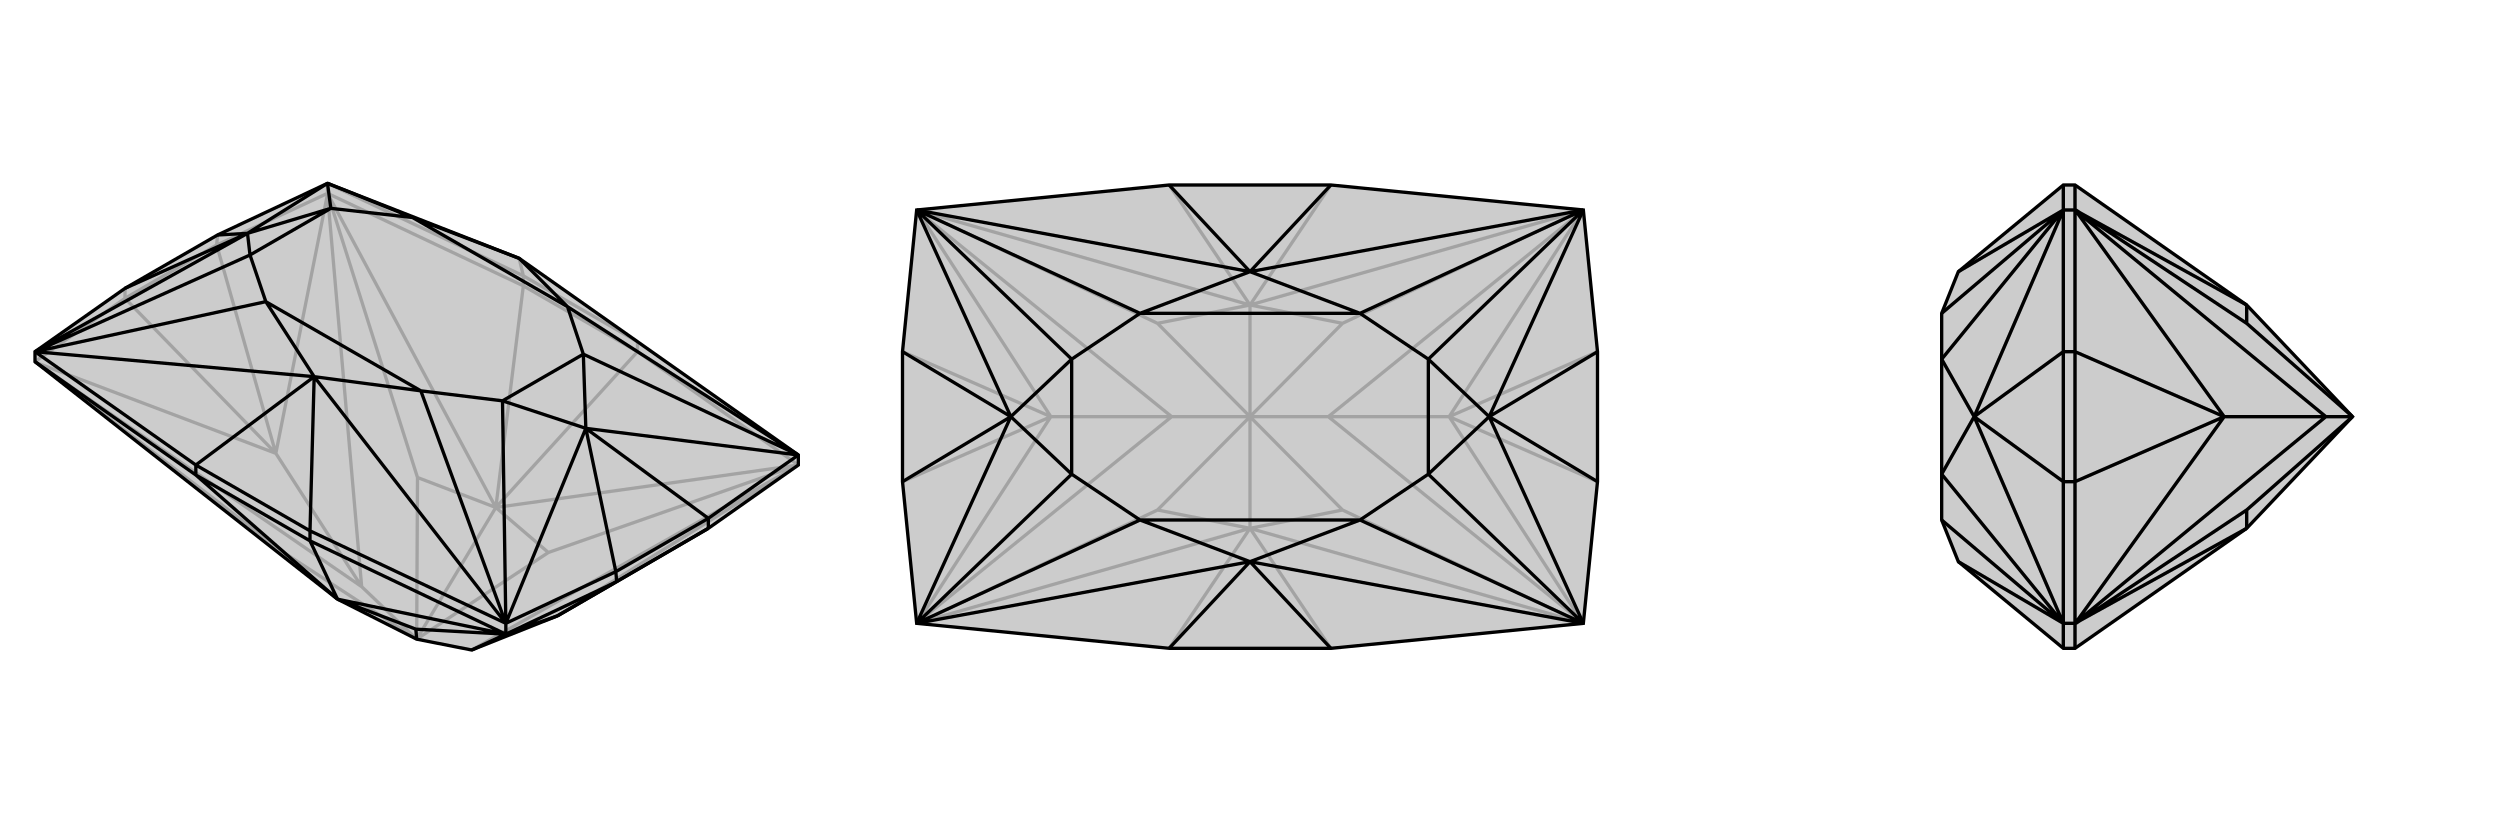 <svg xmlns="http://www.w3.org/2000/svg" viewBox="0 0 3000 1000">
    <g stroke="currentColor" stroke-width="4" fill="none" transform="translate(0 4)">
        <path fill="currentColor" stroke="none" fill-opacity=".2" d="M958,554L958,542L623,306L393,216L261,278L150,342L42,418L42,430L405,715L500,763L566,776L669,735L850,630z" />
<path stroke-opacity=".2" d="M150,354L150,342M260,290L261,278M628,339L628,327M393,228L393,216M765,418L765,406M765,418L628,339M765,418L958,554M765,418L595,605M628,339L393,228M628,339L595,605M260,290L393,228M150,354L42,430M958,554L595,605M958,554L958,554M595,605L393,228M393,228L393,228M42,430L42,430M958,554L957,555M958,554L658,659M393,228L393,229M393,228L501,569M42,430L43,431M42,430L342,660M500,763L434,700M595,605L658,659M500,763L658,659M595,605L501,569M500,763L501,569M595,605L500,763M405,715L342,660M500,763L342,660M957,555L669,735M957,555L566,776M393,229L331,540M393,229L434,700M43,431L331,540M43,431L434,700M434,700L331,540M260,290L150,354M260,290L331,540M150,354L331,540M628,327L765,406M628,327L393,216M628,327L623,306" />
<path d="M958,554L958,542L623,306L393,216L261,278L150,342L42,418L42,430L405,715L500,763L566,776L669,735L850,630z" />
<path d="M740,694L739,682M850,630L850,618M372,645L372,633M607,757L607,744M235,566L235,554M372,645L235,566M372,645L607,757M372,645L405,715M235,566L42,430M235,566L405,715M740,694L607,757M607,757L405,715M607,757L607,757M607,757L607,757M607,757L499,751M405,715L499,751M500,763L499,751M607,757L669,735M607,757L566,776M740,694L850,630M740,694L669,735M372,633L235,554M372,633L607,744M372,633L377,448M235,554L42,418M235,554L377,448M377,448L607,744M377,448L42,418M739,682L850,618M623,306L681,364M623,306L495,257M377,448L505,465M377,448L319,358M958,542L681,364M607,744L505,465M42,418L319,358M393,216L495,257M850,618L958,542M850,618L703,510M739,682L607,744M739,682L703,510M150,342L297,276M261,278L297,276M681,364L495,257M505,465L319,358M681,364L700,421M505,465L603,477M319,358L300,302M495,257L397,246M958,542L700,421M958,542L703,510M607,744L603,477M607,744L703,510M42,418L300,302M42,418L297,276M393,216L397,246M393,216L297,276M700,421L603,477M703,510L700,421M703,510L603,477M300,302L397,246M297,276L300,302M297,276L397,246" />
    </g>
    <g stroke="currentColor" stroke-width="4" fill="none" transform="translate(1000 0)">
        <path fill="currentColor" stroke="none" fill-opacity=".2" d="M597,222L900,252L917,422L917,578L900,748L597,778L403,778L100,748L83,578L83,422L100,252L403,222z" />
<path stroke-opacity=".2" d="M597,778L500,634M597,222L500,366M403,222L500,366M403,778L500,634M900,748L500,634M900,748L899,748M900,252L500,366M900,252L899,252M500,366L100,252M100,252L101,252M500,634L100,748M100,748L101,748M899,748L899,747M899,748L611,612M899,252L899,253M899,252L611,388M500,500L594,500M101,252L101,253M101,252L389,388M101,748L101,747M101,748L389,612M500,500L406,500M500,634L611,612M500,500L611,612M500,366L611,388M500,500L611,388M500,366L389,388M500,500L389,388M500,366L500,500M500,634L389,612M500,500L389,612M500,634L500,500M899,747L739,500M899,747L594,500M899,253L739,500M899,253L594,500M594,500L739,500M101,253L261,500M101,253L406,500M101,747L261,500M101,747L406,500M406,500L261,500M917,578L739,500M917,422L739,500M83,422L261,500M83,578L261,500" />
<path d="M597,222L900,252L917,422L917,578L900,748L597,778L403,778L100,748L83,578L83,422L100,252L403,222z" />
<path d="M597,222L500,326M597,778L500,674M403,778L500,674M403,222L500,326M500,326L900,252M500,674L900,748M500,674L100,748M500,326L100,252M500,326L632,376M500,326L368,376M500,674L632,624M500,674L368,624M900,252L632,376M900,748L632,624M100,748L368,624M100,252L368,376M917,422L787,500M917,578L787,500M83,578L213,500M83,422L213,500M632,376L368,376M632,624L368,624M632,376L714,431M632,624L714,569M368,624L286,569M368,376L286,431M900,252L714,431M900,252L787,500M900,748L714,569M900,748L787,500M100,748L286,569M100,748L213,500M100,252L286,431M100,252L213,500M714,431L714,569M787,500L714,431M787,500L714,569M286,569L286,431M213,500L286,569M213,500L286,431" />
    </g>
    <g stroke="currentColor" stroke-width="4" fill="none" transform="translate(2000 0)">
        <path fill="currentColor" stroke="none" fill-opacity=".2" d="M696,634L823,500L696,366L490,222L476,222L350,326L330,376L330,431L330,569L330,624L350,674L476,778L490,778z" />
<path stroke-opacity=".2" d="M490,578L476,578M490,422L476,422M490,748L476,748M490,252L476,252M490,222L490,252M490,778L490,748M490,422L490,252M490,578L490,748M696,366L490,252M490,252L491,252M696,634L490,748M490,748L491,748M491,252L491,253M491,252L696,388M491,748L491,747M491,748L696,612M823,500L791,500M696,366L696,388M823,500L696,388M696,634L696,612M823,500L696,612M491,253L669,500M491,253L791,500M491,747L669,500M491,747L791,500M791,500L669,500M490,422L490,578M490,422L669,500M490,578L669,500M476,778L476,748M476,222L476,252M350,674L476,748M350,326L476,252M476,578L476,422M476,748L330,624M476,252L330,376M476,578L476,748M476,578L369,500M476,422L476,252M476,422L369,500M476,748L330,569M476,748L369,500M476,252L330,431M476,252L369,500M369,500L330,569M369,500L330,431" />
<path d="M696,634L823,500L696,366L490,222L476,222L350,326L330,376L330,431L330,569L330,624L350,674L476,778L490,778z" />
<path d="M490,578L476,578M490,422L476,422M490,748L476,748M490,252L476,252M490,778L490,748M490,222L490,252M490,578L490,748M490,422L490,252M490,748L696,634M490,748L491,748M490,252L696,366M490,252L491,252M491,748L491,747M491,748L696,612M491,252L491,253M491,252L696,388M823,500L791,500M696,634L696,612M823,500L696,612M696,366L696,388M823,500L696,388M491,747L669,500M491,747L791,500M491,253L669,500M491,253L791,500M791,500L669,500M490,578L490,422M490,578L669,500M490,422L669,500M476,222L476,252M476,778L476,748M350,326L476,252M350,674L476,748M476,578L476,422M476,252L330,376M476,748L330,624M476,422L476,252M476,422L369,500M476,578L476,748M476,578L369,500M476,252L330,431M476,252L369,500M476,748L330,569M476,748L369,500M369,500L330,431M369,500L330,569" />
    </g>
</svg>